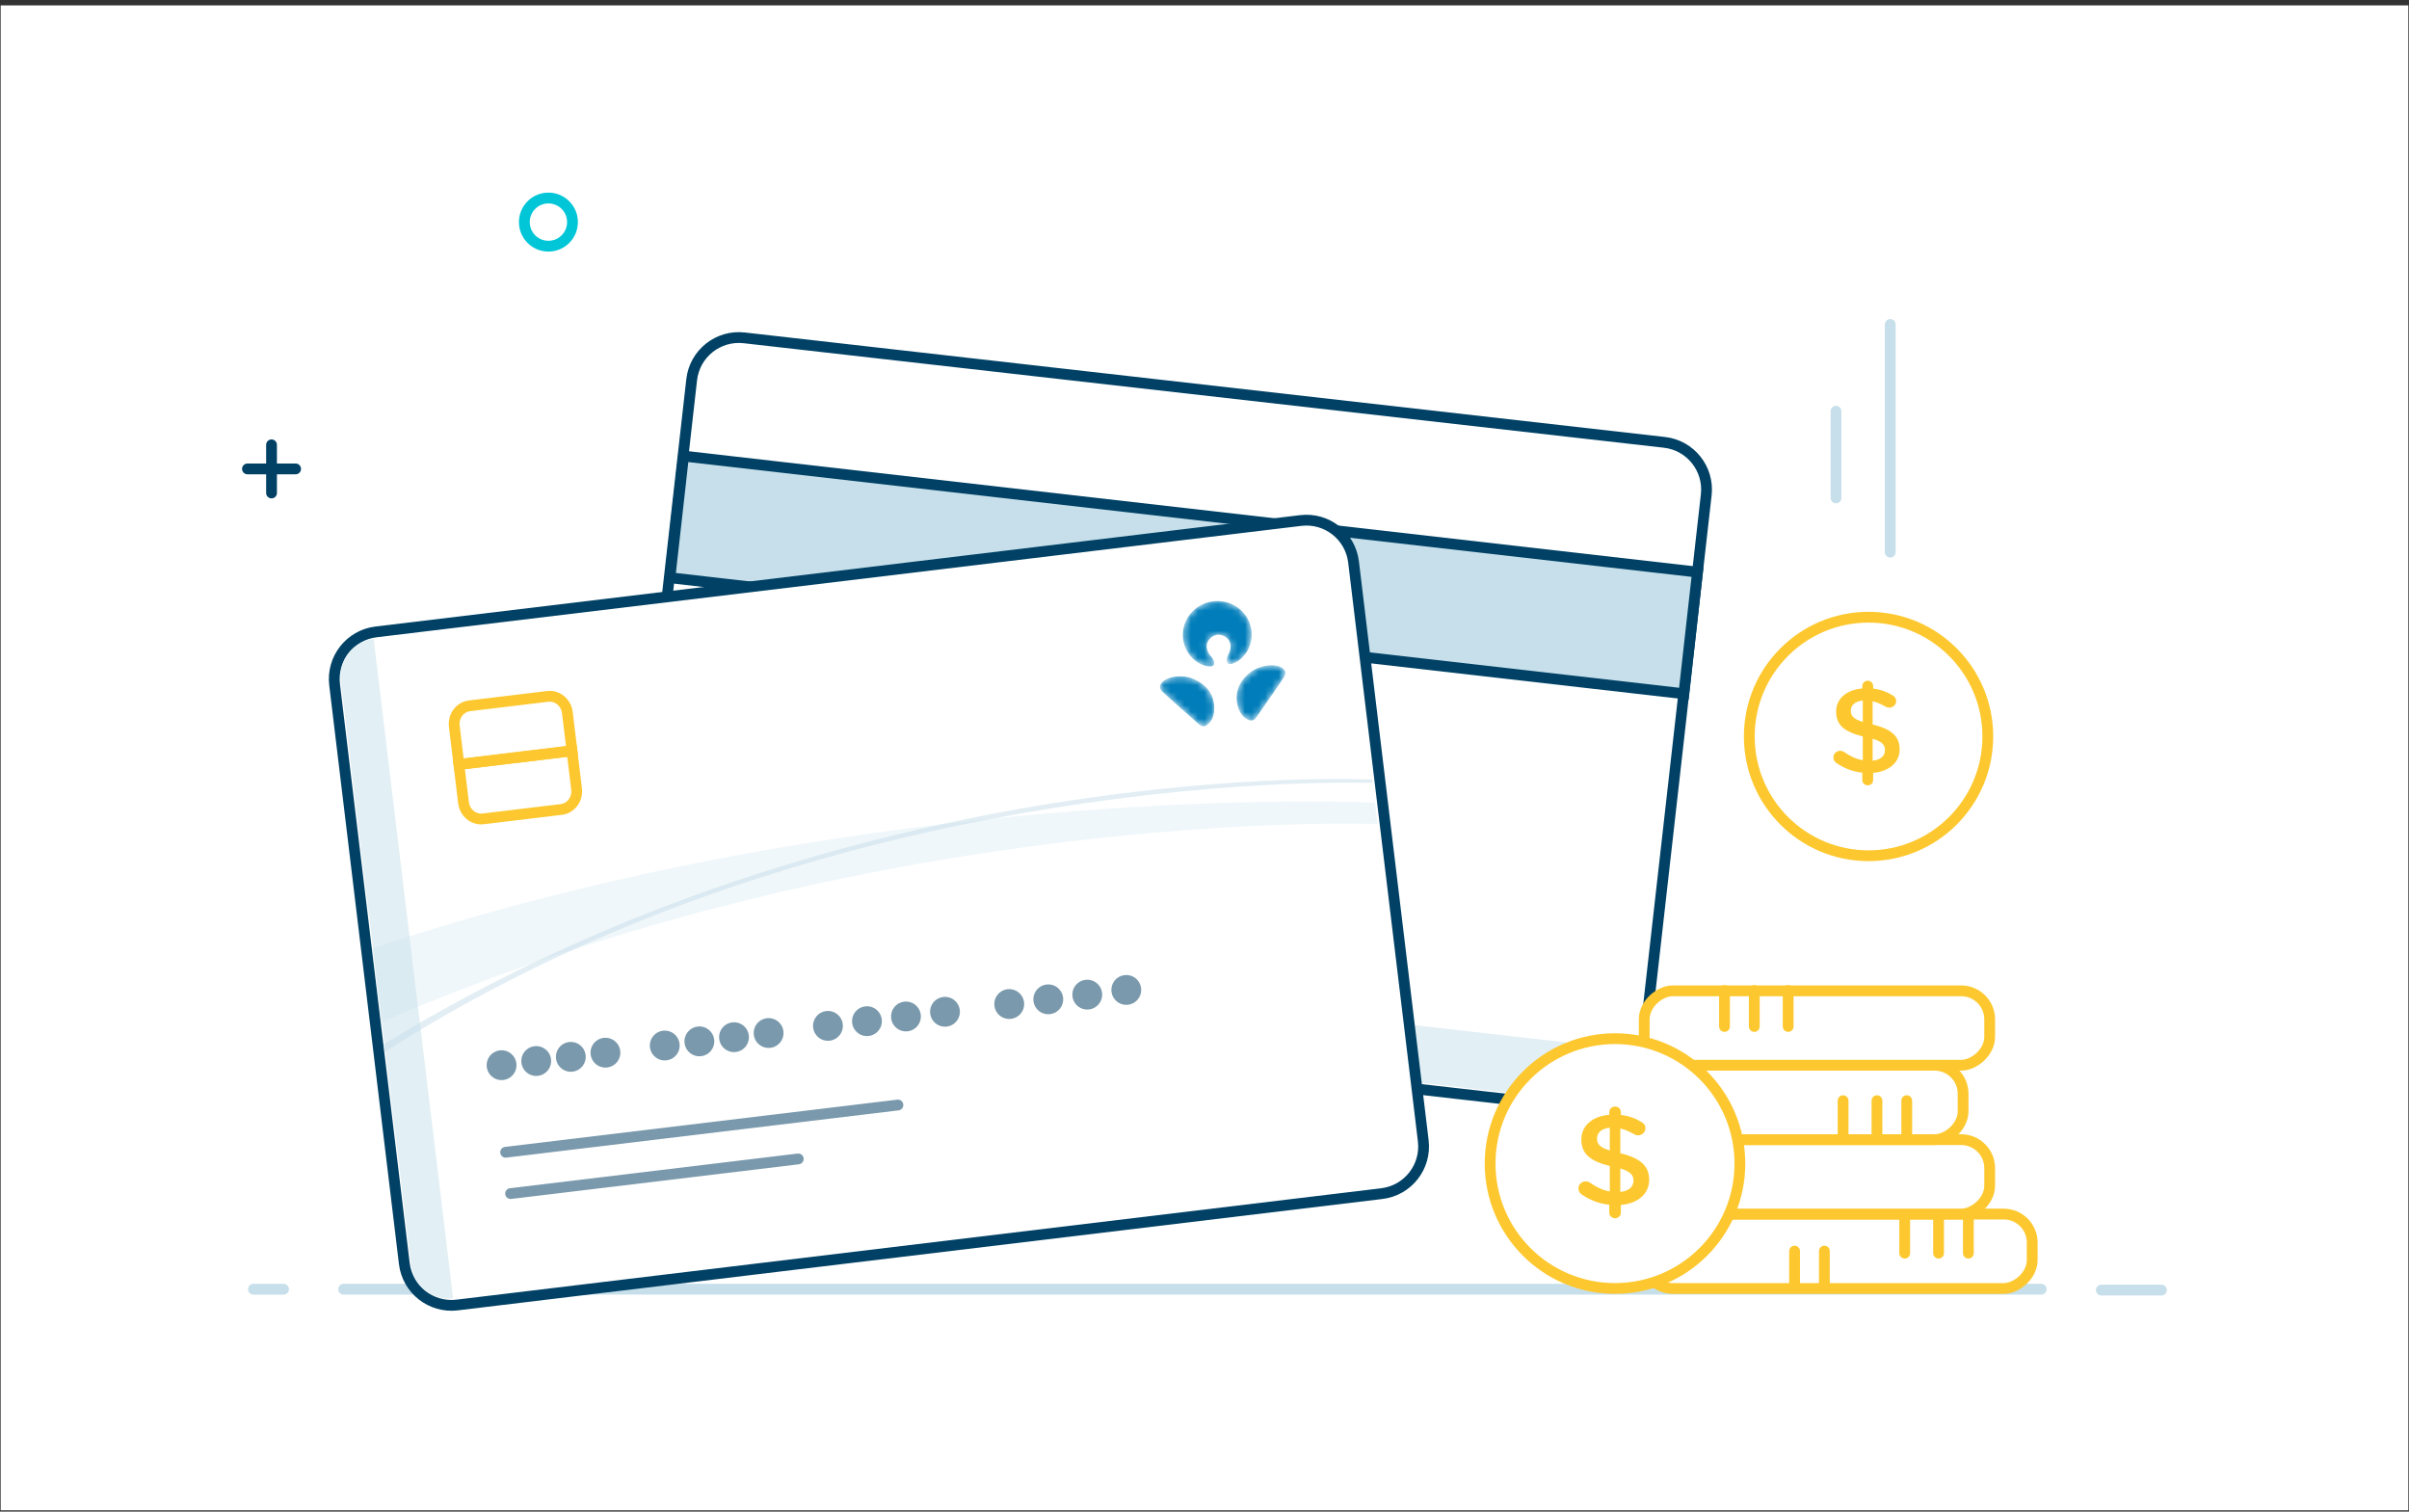 <svg width="357" height="224" viewBox="0 0 357 224" fill="none" xmlns="http://www.w3.org/2000/svg">
<rect x="0" y="0" width="357" height="224" fill="#333333" stroke="none"/>
<rect width="356.8" height="223" transform="translate(0.1 0.8)" fill="white"/>
<path d="M50.922 191.042L302.499 191.042" stroke="#C6DFEA" stroke-width="1.6" stroke-miterlimit="10" stroke-linecap="round"/>
<path d="M311.406 191.171L320.311 191.171" stroke="#C6DFEA" stroke-width="1.6" stroke-miterlimit="10" stroke-linecap="round"/>
<path d="M37.564 191.043L42.017 191.043" stroke="#C6DFEA" stroke-width="1.6" stroke-miterlimit="10" stroke-linecap="round"/>
<path fill-rule="evenodd" clip-rule="evenodd" d="M99.118 148.787C95.258 148.349 92.484 144.865 92.921 141.005L102.503 56.264C102.939 52.401 106.426 49.625 110.288 50.063L246.659 65.549C250.519 65.987 253.293 69.47 252.856 73.33L243.274 158.072C242.837 161.934 239.351 164.711 235.489 164.272L99.118 148.787Z" stroke="#004165" stroke-width="1.6" stroke-linecap="round" stroke-linejoin="round"/>
<path d="M94.213 138.845L93.904 141.571C93.554 144.66 95.775 147.448 98.864 147.798L236.031 163.341C239.12 163.691 241.908 161.471 242.258 158.382L242.567 155.656L94.213 138.845Z" fill="#E2EFF4"/>
<path d="M251.559 84.776L101.298 67.584L99.278 85.611L249.54 102.803L251.559 84.776Z" fill="#C6DFEA" stroke="#004165" stroke-width="1.6"/>
<path d="M192.762 77.131L55.73 93.636C51.872 94.101 49.122 97.605 49.586 101.463L59.918 187.237C60.382 191.095 63.887 193.845 67.745 193.381L204.776 176.875C208.634 176.411 211.385 172.906 210.92 169.049L200.589 83.275C200.124 79.417 196.62 76.666 192.762 77.131Z" fill="white" stroke="#004165" stroke-width="1.6" stroke-linecap="round" stroke-linejoin="round"/>
<path d="M50.499 100.882L60.933 187.512C61.302 190.572 64.082 192.754 67.142 192.386L55.373 94.674C52.312 95.042 50.13 97.822 50.499 100.882Z" fill="#E2EFF4"/>
<mask id="mask0_2816_2005" style="mask-type:alpha" maskUnits="userSpaceOnUse" x="171" y="89" width="20" height="19">
<path d="M187.843 98.618L188.072 98.596C188.227 98.584 188.386 98.578 188.548 98.582L188.724 98.59C189.4 98.632 189.768 98.815 189.986 98.949L190.057 98.996C190.405 99.243 190.657 99.681 190.362 100.201L190.328 100.257C189.866 101.012 186.92 105.259 186.123 106.383L186.082 106.436C185.948 106.599 185.699 106.79 185.354 106.763L185.232 106.744C184.776 106.646 184.257 106.229 184.024 105.904L183.947 105.794C183.799 105.579 183.685 105.377 183.559 105.042L183.484 104.824C183.067 103.519 183.272 102.212 183.816 101.281L183.948 101.069C184.497 100.233 185.284 99.554 185.956 99.204C186.388 98.978 187.052 98.714 187.843 98.618ZM174.231 100.258L174.466 100.235C175.161 100.182 175.778 100.273 176.206 100.38L176.393 100.431C177.154 100.658 178.079 101.172 178.775 101.888L178.899 102.022C179.623 102.845 180.082 104.1 179.92 105.48L179.896 105.648C179.846 105.965 179.775 106.172 179.673 106.428L179.627 106.532C179.435 106.928 179.007 107.438 178.587 107.578L178.479 107.606C178.16 107.665 177.89 107.515 177.75 107.391L177.654 107.308C176.456 106.266 172.602 102.85 172.166 102.391L172.09 102.304C171.745 101.864 171.934 101.388 172.23 101.088L172.278 101.041C172.48 100.846 172.836 100.58 173.54 100.39C173.774 100.327 174.006 100.285 174.231 100.258ZM179.792 89.104L179.983 89.084C182.707 88.855 185.134 90.772 185.456 93.445L185.478 93.678C185.558 94.764 185.274 95.801 184.726 96.669L184.607 96.839C183.844 97.885 182.858 98.351 182.425 98.394L182.31 98.4C181.735 98.401 181.79 97.886 181.814 97.664L181.832 97.553C181.873 97.358 181.959 97.117 182.076 96.892L182.144 96.755C182.316 96.386 182.411 95.987 182.353 95.511L182.332 95.382C182.144 94.501 181.182 93.975 180.391 94.07L180.278 94.088C179.488 94.243 178.72 95.02 178.83 95.935L178.857 96.109C178.946 96.559 179.156 96.905 179.428 97.211L179.523 97.328C179.678 97.525 179.801 97.735 179.863 97.899L179.879 97.941C179.966 98.185 180.098 98.663 179.441 98.754L179.368 98.761C178.874 98.793 177.778 98.525 176.802 97.624L176.647 97.467C175.938 96.723 175.455 95.758 175.323 94.665C174.994 91.93 176.993 89.441 179.792 89.104Z" fill="white"/>
</mask>
<g mask="url(#mask0_2816_2005)">
<path d="M187.843 98.618L188.072 98.596C188.227 98.584 188.386 98.578 188.548 98.582L188.724 98.59C189.4 98.632 189.768 98.815 189.986 98.949L190.057 98.996C190.405 99.243 190.657 99.681 190.362 100.201L190.328 100.257C189.866 101.012 186.92 105.259 186.123 106.383L186.082 106.436C185.948 106.599 185.699 106.79 185.354 106.763L185.232 106.744C184.776 106.646 184.257 106.229 184.024 105.904L183.947 105.794C183.799 105.579 183.685 105.377 183.559 105.042L183.484 104.824C183.067 103.519 183.272 102.212 183.816 101.281L183.948 101.069C184.497 100.233 185.284 99.554 185.956 99.204C186.388 98.978 187.052 98.714 187.843 98.618ZM174.231 100.258L174.466 100.235C175.161 100.182 175.778 100.273 176.206 100.38L176.393 100.431C177.154 100.658 178.079 101.172 178.775 101.888L178.899 102.022C179.623 102.845 180.082 104.1 179.92 105.48L179.896 105.648C179.846 105.965 179.775 106.172 179.673 106.428L179.627 106.532C179.435 106.928 179.007 107.438 178.587 107.578L178.479 107.606C178.16 107.665 177.89 107.515 177.75 107.391L177.654 107.308C176.456 106.266 172.602 102.85 172.166 102.391L172.09 102.304C171.745 101.864 171.934 101.388 172.23 101.088L172.278 101.041C172.48 100.846 172.836 100.58 173.54 100.39C173.774 100.327 174.006 100.285 174.231 100.258ZM179.792 89.104L179.983 89.084C182.707 88.855 185.134 90.772 185.456 93.445L185.478 93.678C185.558 94.764 185.274 95.801 184.726 96.669L184.607 96.839C183.844 97.885 182.858 98.351 182.425 98.394L182.31 98.4C181.735 98.401 181.79 97.886 181.814 97.664L181.832 97.553C181.873 97.358 181.959 97.117 182.076 96.892L182.144 96.755C182.316 96.386 182.411 95.987 182.353 95.511L182.332 95.382C182.144 94.501 181.182 93.975 180.391 94.07L180.278 94.088C179.488 94.243 178.72 95.02 178.83 95.935L178.857 96.109C178.946 96.559 179.156 96.905 179.428 97.211L179.523 97.328C179.678 97.525 179.801 97.735 179.863 97.899L179.879 97.941C179.966 98.185 180.098 98.663 179.441 98.754L179.368 98.761C178.874 98.793 177.778 98.525 176.802 97.624L176.647 97.467C175.938 96.723 175.455 95.758 175.323 94.665C174.994 91.93 176.993 89.441 179.792 89.104Z" fill="#007DBA"/>
</g>
<path opacity="0.26" d="M56.455 151.506L55.135 140.545C130.438 115.413 203.758 118.937 203.758 118.937L204.139 122.103C204.139 122.103 130.664 119.34 56.455 151.506Z" fill="#C6DFEA"/>
<path opacity="0.5" d="M56.984 155.89L56.848 154.761C127.018 111.624 203.348 115.527 203.348 115.527L203.407 116.014C203.407 116.014 123.969 112.98 56.984 155.89Z" fill="#C6DFEA"/>
<path d="M75.666 176.869L118.298 171.734" stroke="#7A99AC" stroke-width="1.6" stroke-linecap="round" stroke-linejoin="round"/>
<path d="M74.929 170.746L133.064 163.744" stroke="#7A99AC" stroke-width="1.6" stroke-linecap="round" stroke-linejoin="round"/>
<path d="M75.734 157.674C75.641 156.898 74.937 156.345 74.161 156.439C73.386 156.532 72.833 157.236 72.926 158.012C73.02 158.787 73.724 159.34 74.499 159.247C75.275 159.153 75.828 158.449 75.734 157.674Z" fill="#7A99AC" stroke="#7A99AC" stroke-width="1.6"/>
<path d="M80.869 157.055C80.775 156.28 80.071 155.727 79.296 155.82C78.52 155.914 77.967 156.618 78.061 157.394C78.154 158.169 78.859 158.722 79.634 158.629C80.409 158.535 80.962 157.831 80.869 157.055Z" fill="#7A99AC" stroke="#7A99AC" stroke-width="1.6"/>
<path d="M85.997 156.437C85.903 155.662 85.199 155.109 84.424 155.202C83.648 155.296 83.095 156 83.189 156.776C83.282 157.551 83.986 158.104 84.762 158.011C85.537 157.917 86.09 157.213 85.997 156.437Z" fill="#7A99AC" stroke="#7A99AC" stroke-width="1.6"/>
<path d="M91.127 155.82C91.034 155.044 90.329 154.491 89.554 154.585C88.778 154.678 88.225 155.383 88.319 156.158C88.412 156.934 89.117 157.487 89.892 157.393C90.668 157.3 91.22 156.595 91.127 155.82Z" fill="#7A99AC" stroke="#7A99AC" stroke-width="1.6"/>
<path d="M124.101 151.848C124.007 151.073 123.303 150.52 122.527 150.613C121.752 150.707 121.199 151.411 121.292 152.186C121.386 152.962 122.09 153.515 122.866 153.421C123.641 153.328 124.194 152.624 124.101 151.848Z" fill="#7A99AC" stroke="#7A99AC" stroke-width="1.6"/>
<path d="M129.883 151.152C129.789 150.376 129.085 149.823 128.31 149.917C127.534 150.01 126.981 150.715 127.075 151.49C127.168 152.265 127.872 152.818 128.648 152.725C129.423 152.632 129.976 151.927 129.883 151.152Z" fill="#7A99AC" stroke="#7A99AC" stroke-width="1.6"/>
<path d="M135.662 150.455C135.569 149.68 134.864 149.127 134.089 149.22C133.313 149.314 132.761 150.018 132.854 150.794C132.947 151.569 133.652 152.122 134.427 152.029C135.203 151.935 135.756 151.231 135.662 150.455Z" fill="#7A99AC" stroke="#7A99AC" stroke-width="1.6"/>
<path d="M141.446 149.759C141.352 148.983 140.648 148.43 139.873 148.524C139.097 148.617 138.544 149.321 138.638 150.097C138.731 150.872 139.435 151.425 140.211 151.332C140.986 151.238 141.539 150.534 141.446 149.759Z" fill="#7A99AC" stroke="#7A99AC" stroke-width="1.6"/>
<path d="M150.968 148.612C150.874 147.837 150.17 147.284 149.394 147.377C148.619 147.471 148.066 148.175 148.159 148.95C148.253 149.726 148.957 150.279 149.733 150.185C150.508 150.092 151.061 149.388 150.968 148.612Z" fill="#7A99AC" stroke="#7A99AC" stroke-width="1.6"/>
<path d="M156.752 147.915C156.658 147.139 155.954 146.587 155.178 146.68C154.403 146.773 153.85 147.478 153.943 148.253C154.037 149.029 154.741 149.582 155.517 149.488C156.292 149.395 156.845 148.69 156.752 147.915Z" fill="#7A99AC" stroke="#7A99AC" stroke-width="1.6"/>
<path d="M162.531 147.219C162.437 146.444 161.733 145.891 160.957 145.984C160.182 146.078 159.629 146.782 159.722 147.558C159.816 148.333 160.52 148.886 161.296 148.793C162.071 148.699 162.624 147.995 162.531 147.219Z" fill="#7A99AC" stroke="#7A99AC" stroke-width="1.6"/>
<path d="M168.313 146.523C168.219 145.747 167.515 145.194 166.74 145.288C165.964 145.381 165.411 146.085 165.505 146.861C165.598 147.636 166.302 148.189 167.078 148.096C167.853 148.002 168.406 147.298 168.313 146.523Z" fill="#7A99AC" stroke="#7A99AC" stroke-width="1.6"/>
<path d="M99.917 154.761C99.824 153.985 99.12 153.432 98.344 153.526C97.569 153.619 97.016 154.323 97.109 155.099C97.203 155.874 97.907 156.427 98.682 156.334C99.458 156.24 100.011 155.536 99.917 154.761Z" fill="#7A99AC" stroke="#7A99AC" stroke-width="1.6"/>
<path d="M105.048 154.143C104.955 153.367 104.25 152.814 103.475 152.908C102.699 153.001 102.147 153.705 102.24 154.481C102.333 155.256 103.038 155.809 103.813 155.716C104.589 155.622 105.142 154.918 105.048 154.143Z" fill="#7A99AC" stroke="#7A99AC" stroke-width="1.6"/>
<path d="M110.18 153.524C110.087 152.749 109.383 152.196 108.607 152.289C107.832 152.383 107.279 153.087 107.372 153.863C107.466 154.638 108.17 155.191 108.945 155.098C109.721 155.004 110.274 154.3 110.18 153.524Z" fill="#7A99AC" stroke="#7A99AC" stroke-width="1.6"/>
<path d="M115.308 152.907C115.215 152.132 114.511 151.579 113.735 151.672C112.96 151.766 112.407 152.47 112.5 153.245C112.594 154.021 113.298 154.574 114.073 154.48C114.849 154.387 115.402 153.683 115.308 152.907Z" fill="#7A99AC" stroke="#7A99AC" stroke-width="1.6"/>
<path d="M69.586 104.588L81.166 103.193C82.595 103.021 83.9 104.098 84.081 105.598L84.763 111.259L68.007 113.277L67.326 107.616C67.145 106.116 68.157 104.76 69.586 104.588Z" stroke="#FDC82F" stroke-width="1.6"/>
<path fill-rule="evenodd" clip-rule="evenodd" d="M68.007 113.277L84.763 111.259L85.444 116.92C85.625 118.42 84.613 119.776 83.184 119.948L71.604 121.343C70.175 121.515 68.87 120.438 68.689 118.938L68.007 113.277Z" stroke="#FDC82F" stroke-width="1.6"/>
<rect x="243.666" y="190.93" width="11.026" height="57.494" rx="4.222" transform="rotate(-90 243.666 190.93)" fill="white" stroke="#FDC82F" stroke-width="1.6"/>
<rect x="243.666" y="179.904" width="11.026" height="51.193" rx="4.222" transform="rotate(-90 243.666 179.904)" fill="white" stroke="#FDC82F" stroke-width="1.6"/>
<rect x="239.728" y="168.877" width="11.026" height="51.193" rx="4.222" transform="rotate(-90 239.728 168.877)" fill="white" stroke="#FDC82F" stroke-width="1.6"/>
<rect x="243.666" y="157.851" width="11.026" height="51.193" rx="4.222" transform="rotate(-90 243.666 157.851)" fill="white" stroke="#FDC82F" stroke-width="1.6"/>
<ellipse cx="239.334" cy="172.422" rx="18.508" ry="18.508" fill="white" stroke="#FDC82F" stroke-width="1.6"/>
<path fill-rule="evenodd" clip-rule="evenodd" d="M238.485 164.794C238.485 164.335 238.879 163.972 239.353 163.972C239.826 163.972 240.2 164.335 240.2 164.794L240.2 165.214C241.363 165.348 242.349 165.711 243.256 166.266C243.571 166.438 243.847 166.725 243.847 167.183C243.847 167.776 243.355 168.235 242.743 168.235C242.546 168.235 242.349 168.178 242.152 168.063C241.462 167.661 240.792 167.375 240.121 167.222L240.121 170.892C243.118 171.619 244.399 172.785 244.399 174.83C244.399 176.933 242.704 178.329 240.2 178.558L240.2 179.705C240.2 180.164 239.826 180.527 239.353 180.527C238.879 180.527 238.485 180.164 238.485 179.705L238.485 178.52C237.007 178.367 235.646 177.851 234.444 177.029C234.109 176.818 233.911 176.513 233.911 176.111C233.911 175.519 234.385 175.06 234.996 175.06C235.232 175.06 235.469 175.136 235.646 175.27C236.573 175.92 237.48 176.36 238.564 176.551L238.564 172.785C235.686 172.058 234.345 171.007 234.345 168.847C234.345 166.801 236.021 165.386 238.485 165.195L238.485 164.794ZM242.072 174.964C242.072 174.123 241.638 173.606 240.12 173.148L240.12 176.627C241.382 176.493 242.072 175.881 242.072 174.964ZM238.562 170.491C237.044 170.013 236.669 169.516 236.669 168.713C236.669 167.872 237.3 167.222 238.562 167.107L238.562 170.491Z" fill="#FDC82F"/>
<path d="M276.908 126.806C286.669 126.806 294.582 118.894 294.582 109.133C294.582 99.372 286.669 91.46 276.908 91.46C267.148 91.46 259.235 99.372 259.235 109.133C259.235 118.894 267.148 126.806 276.908 126.806Z" fill="white" stroke="#FDC82F" stroke-width="1.6" stroke-linecap="round" stroke-linejoin="round"/>
<path fill-rule="evenodd" clip-rule="evenodd" d="M275.98 101.646C275.98 101.216 276.349 100.876 276.792 100.876C277.235 100.876 277.586 101.216 277.586 101.646L277.586 102.04C278.675 102.165 279.598 102.505 280.447 103.024C280.742 103.185 281 103.453 281 103.883C281 104.438 280.539 104.867 279.967 104.867C279.782 104.867 279.598 104.814 279.413 104.706C278.767 104.33 278.14 104.062 277.512 103.919L277.512 107.355C280.318 108.035 281.517 109.127 281.517 111.042C281.517 113.01 279.93 114.317 277.586 114.532L277.586 115.605C277.586 116.035 277.235 116.375 276.792 116.375C276.349 116.375 275.98 116.035 275.98 115.605L275.98 114.496C274.596 114.353 273.323 113.869 272.197 113.1C271.883 112.903 271.698 112.617 271.698 112.241C271.698 111.686 272.141 111.257 272.714 111.257C272.935 111.257 273.157 111.328 273.323 111.453C274.19 112.062 275.039 112.473 276.054 112.652L276.054 109.127C273.36 108.447 272.105 107.462 272.105 105.44C272.105 103.525 273.673 102.201 275.98 102.022L275.98 101.646ZM279.339 111.167C279.339 110.379 278.933 109.896 277.512 109.467L277.512 112.724C278.693 112.599 279.339 112.026 279.339 111.167ZM276.054 106.978C274.633 106.531 274.282 106.065 274.282 105.314C274.282 104.526 274.873 103.918 276.054 103.81L276.054 106.978Z" fill="#FDC82F"/>
<path d="M272.088 73.786V60.933" stroke="#C6DFEA" stroke-width="1.6" stroke-linecap="round" stroke-linejoin="round"/>
<path d="M280.121 81.819V48.079" stroke="#C6DFEA" stroke-width="1.6" stroke-linecap="round" stroke-linejoin="round"/>
<line x1="282.568" y1="163.101" x2="282.568" y2="168.426" stroke="#FDC82F" stroke-width="1.6" stroke-linecap="round"/>
<line x1="278.154" y1="163.101" x2="278.154" y2="168.426" stroke="#FDC82F" stroke-width="1.6" stroke-linecap="round"/>
<line x1="273.134" y1="163.101" x2="273.134" y2="168.426" stroke="#FDC82F" stroke-width="1.6" stroke-linecap="round"/>
<line x1="259.974" y1="146.783" x2="259.974" y2="152.109" stroke="#FDC82F" stroke-width="1.6" stroke-linecap="round"/>
<line x1="264.995" y1="146.783" x2="264.995" y2="152.109" stroke="#FDC82F" stroke-width="1.6" stroke-linecap="round"/>
<line x1="255.561" y1="146.783" x2="255.561" y2="152.109" stroke="#FDC82F" stroke-width="1.6" stroke-linecap="round"/>
<line x1="270.362" y1="185.392" x2="270.362" y2="190.717" stroke="#FDC82F" stroke-width="1.6" stroke-linecap="round"/>
<line x1="265.947" y1="185.392" x2="265.947" y2="190.717" stroke="#FDC82F" stroke-width="1.6" stroke-linecap="round"/>
<line x1="291.701" y1="180.371" x2="291.701" y2="185.697" stroke="#FDC82F" stroke-width="1.6" stroke-linecap="round"/>
<line x1="287.286" y1="180.371" x2="287.286" y2="185.697" stroke="#FDC82F" stroke-width="1.6" stroke-linecap="round"/>
<line x1="282.265" y1="180.371" x2="282.265" y2="185.697" stroke="#FDC82F" stroke-width="1.6" stroke-linecap="round"/>
<path fill-rule="evenodd" clip-rule="evenodd" d="M84.84 32.912C84.84 34.882 83.243 36.48 81.272 36.48C79.302 36.48 77.704 34.882 77.704 32.912C77.704 30.941 79.302 29.344 81.272 29.344C83.243 29.344 84.84 30.941 84.84 32.912Z" stroke="#00C6D7" stroke-width="1.6" stroke-linecap="round" stroke-linejoin="round"/>
<path d="M40.24 73.052V65.916" stroke="#004165" stroke-width="1.6" stroke-linecap="round" stroke-linejoin="round"/>
<path d="M43.808 69.484H36.672" stroke="#004165" stroke-width="1.6" stroke-linecap="round" stroke-linejoin="round"/>
</svg>
